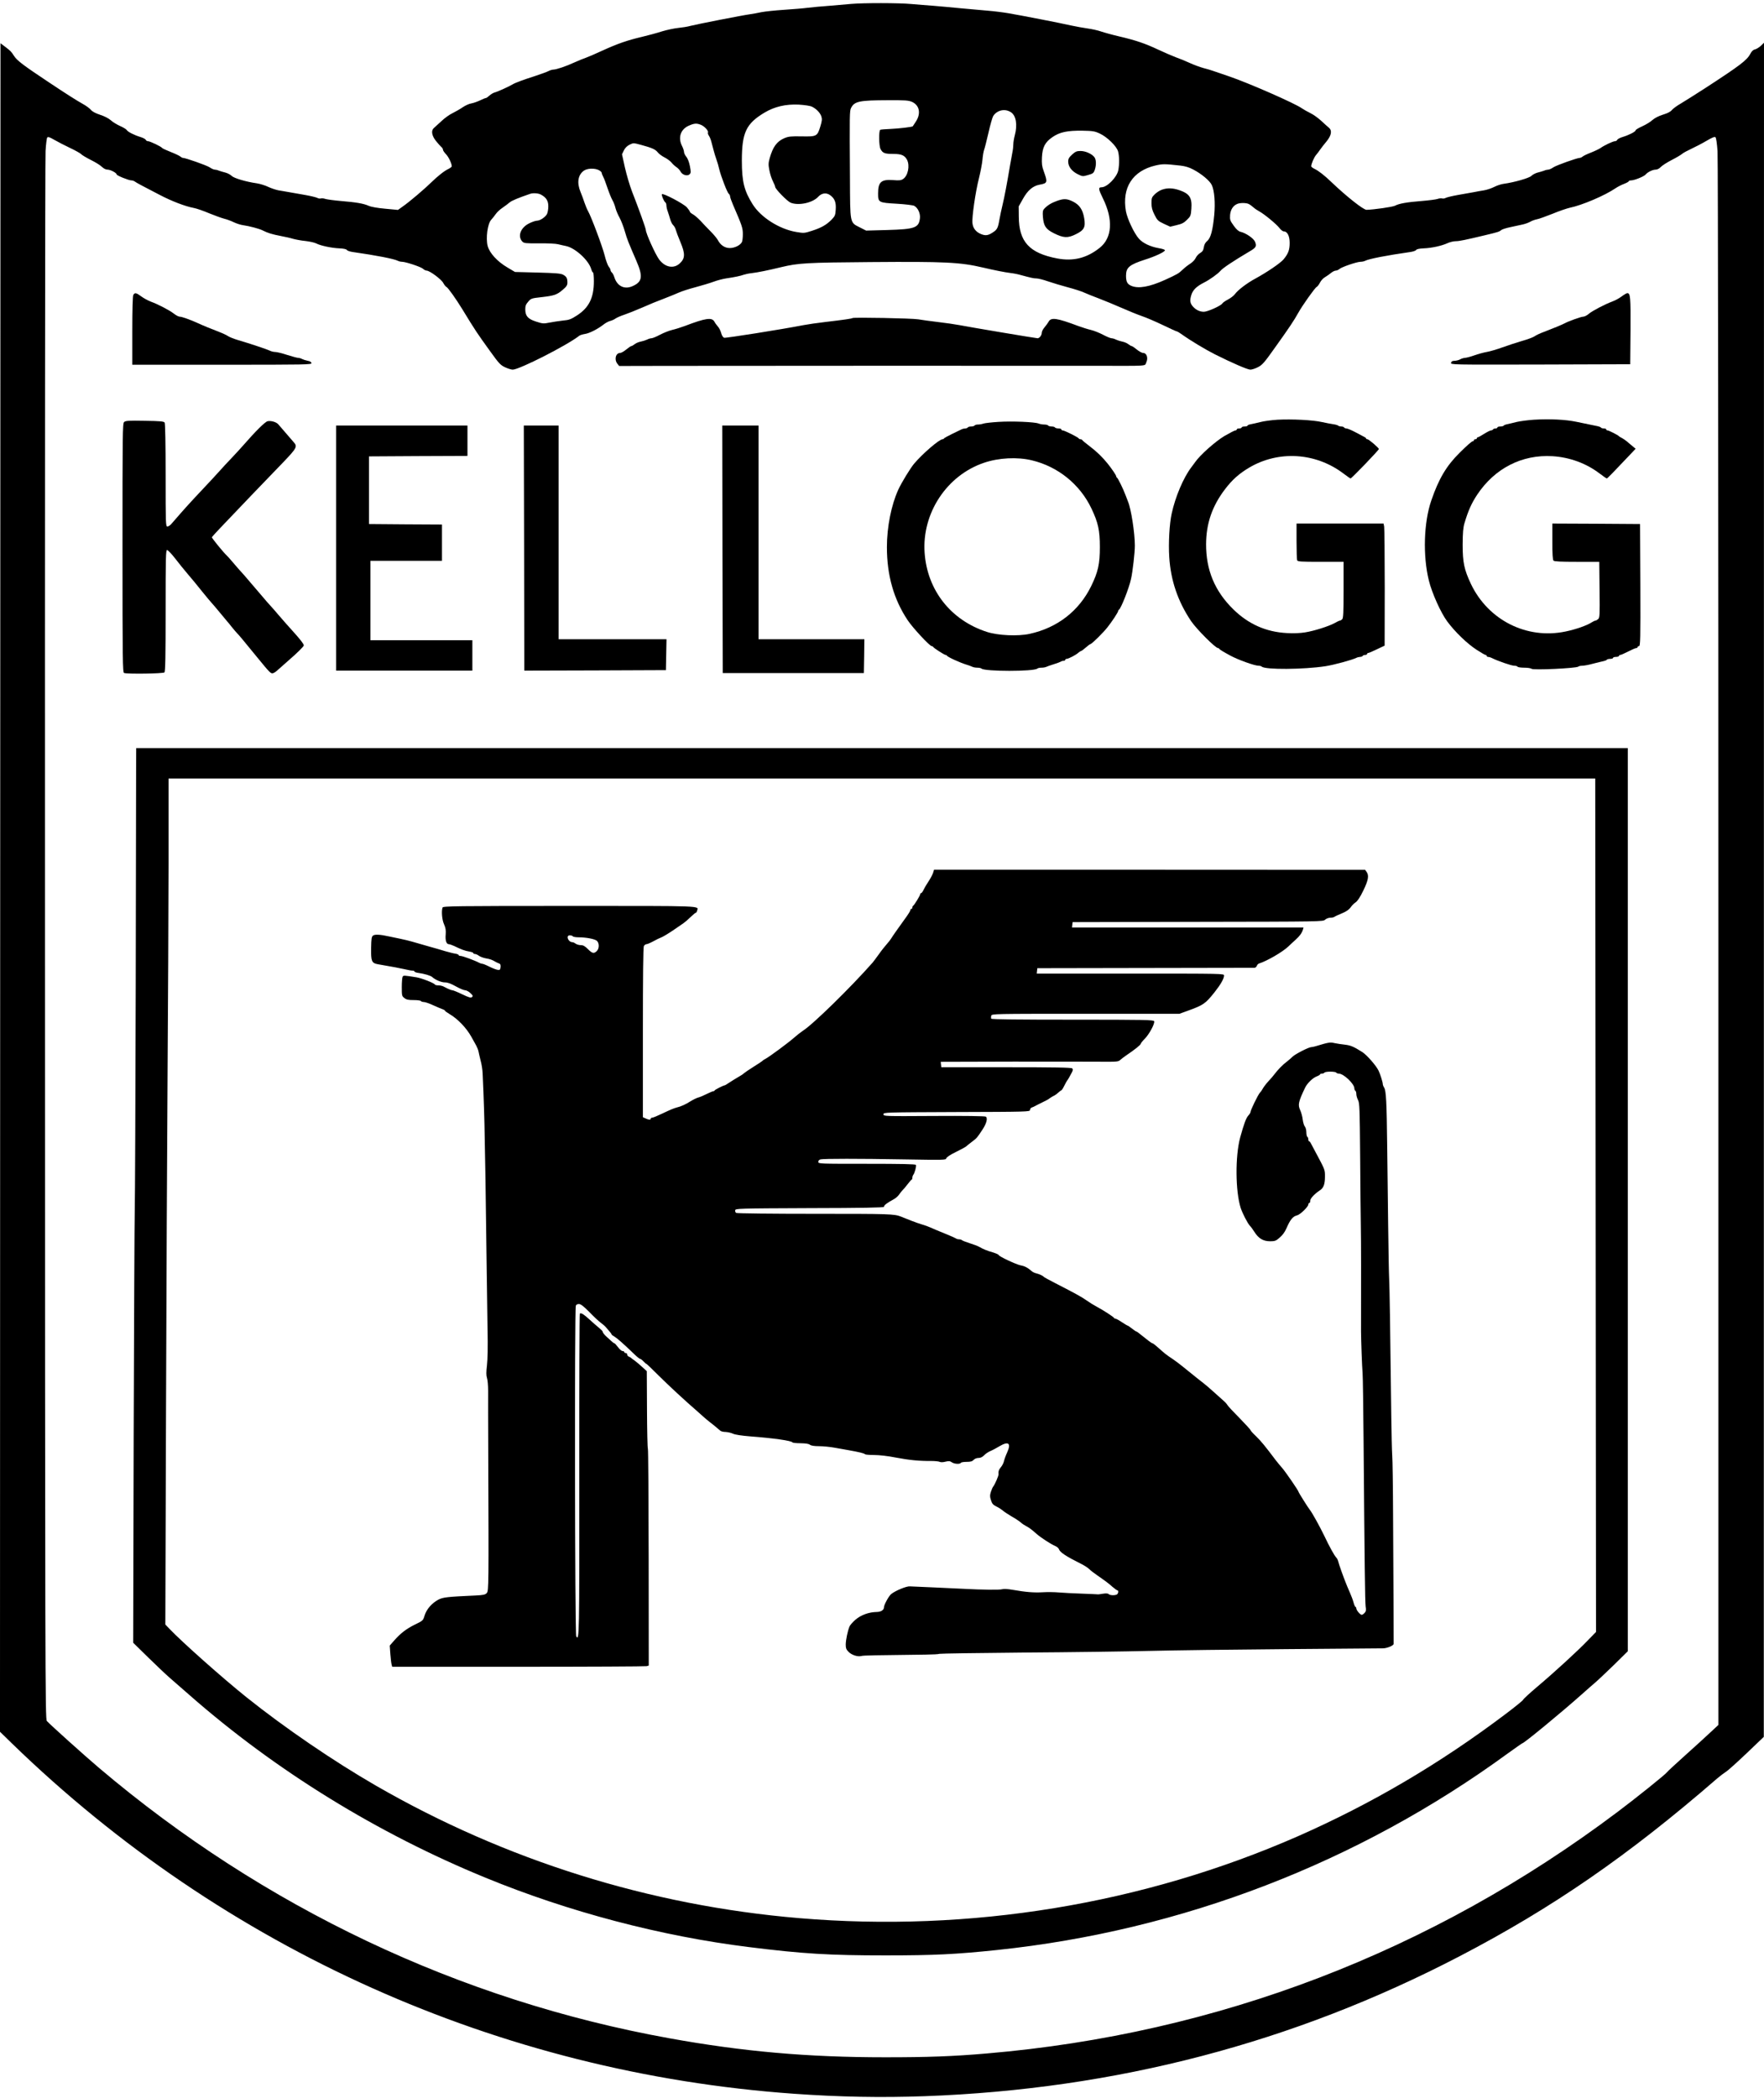 <svg height="344.803" preserveAspectRatio="xMidYMid meet" viewBox="0 0 1800 2140" width="290.021" xmlns="http://www.w3.org/2000/svg"><g transform="matrix(.1 0 0 -.1 0 2140)"><path d="m8685 21360c-44-4-143-13-220-19-77-5-176-15-220-20-44-6-154-15-245-21s-194-17-230-24c-36-8-87-17-115-21-70-9-549-103-610-119-27-8-84-17-125-21s-115-20-165-35c-49-16-142-41-205-56-153-36-249-70-405-141-71-33-148-66-169-73-22-7-73-28-115-47-84-39-185-73-216-73-11 0-33-7-50-16-16-8-79-31-140-51-116-37-200-68-225-84-32-20-156-76-182-82-15-4-39-18-54-32s-31-25-37-25c-5 0-33-11-61-25-28-13-68-27-88-30s-58-20-85-38c-26-18-73-45-103-60-31-14-83-51-115-82-33-30-68-62-77-70-31-26-23-77 20-132 21-26 46-54 55-62 10-7 17-20 17-28s14-28 30-45c27-27 59-94 60-124 0-6-15-17-32-26-43-20-107-70-177-138-75-73-220-196-287-243l-53-38-128 12c-79 7-144 18-171 30-55 24-128 36-284 49-70 6-141 16-158 21-17 6-37 8-46 5-8-3-25-1-37 6-12 6-69 20-127 30s-132 23-165 29-80 14-105 18c-25 5-71 20-103 35-31 15-83 31-115 36-113 16-236 53-258 76-12 12-41 28-65 34s-54 15-67 20c-13 6-31 10-41 10s-34 11-53 24c-30 20-246 96-273 96-5 0-16 6-24 13-9 8-53 29-99 47-45 18-85 36-88 41-8 14-124 69-144 69-10 0-20 7-23 14-3 8-28 21-55 29-63 19-129 53-139 71-5 8-35 27-68 41-33 15-76 41-95 59-22 19-64 41-108 55-48 16-80 33-95 51-12 15-49 42-82 60-66 37-170 103-344 219-265 176-327 223-358 271-27 43-36 52-93 95l-45 34-3-8611-2-8611 122-119c2165-2101 4973-3359 7978-3573 466-33 890-41 1335-25 1953 71 3762 544 5460 1428 947 493 1721 1027 2624 1810 30 26 71 57 90 69 20 11 115 97 213 190l176 168 1 8639 1 8640-32-31c-18-17-45-33-60-37-19-4-34-19-47-44-34-66-106-120-458-349-100-65-214-136-252-159-39-22-79-52-91-66-13-17-43-33-90-47-45-14-84-34-108-55-20-19-67-47-104-64-38-17-68-35-68-41 0-14-69-49-132-68-27-8-52-21-55-29-3-7-13-14-23-14-20 0-110-42-150-71-14-9-57-30-95-45-39-15-77-33-86-41-8-7-21-13-27-13-28 0-238-75-270-96-19-13-43-24-53-24s-28-4-41-10c-13-5-43-14-67-20s-53-22-65-34c-21-22-174-66-284-81-24-3-66-17-94-31-27-14-74-30-104-35s-78-13-106-19c-29-5-100-18-158-28s-115-24-127-30c-12-7-29-9-37-6-9 3-30 1-47-5s-90-15-162-21c-153-12-230-26-272-48-25-13-215-40-291-42-32 0-205 137-355 280-71 69-134 118-176 138-18 9-33 20-33 26 0 25 29 92 50 116 12 14 31 39 43 57 12 17 41 55 65 83 47 58 56 108 25 135-10 8-45 39-78 70s-85 68-115 82c-30 15-68 36-85 48-67 49-538 256-740 325-77 26-153 53-170 58-16 6-59 19-95 28-36 10-99 33-140 52s-105 45-142 58c-37 14-118 49-180 78-134 63-228 95-399 135-69 16-152 39-184 50-31 11-94 25-139 31-44 6-119 20-166 30-100 23-504 102-640 125-52 9-147 21-210 26s-189 17-280 25c-91 9-214 20-275 25-60 4-162 13-225 18-128 12-491 12-615 1zm621-999c78-35 94-121 37-205-15-22-28-42-29-44-4-7-137-23-225-27-54-2-102-6-107-9-16-10-14-164 3-196 22-42 43-50 130-50 84 0 116-14 141-61 30-60 9-162-41-195-21-14-40-16-101-11-122 9-154-19-154-136 0-92 3-94 191-105 86-5 165-15 177-21 38-20 65-78 59-127-11-97-50-112-331-120l-218-6-65 33c-102 52-98 31-100 509-4 646-4 680 12 710 34 67 86 77 375 78 176 1 211-2 246-17zm-1021-49c45-22 83-61 96-99 9-28 7-46-10-102-31-102-37-105-191-102-113 2-135-1-178-19-75-33-115-87-148-203-14-51-14-68-3-125 7-37 23-87 36-111 12-24 23-50 23-57 0-21 122-146 157-161 80-33 224-3 282 60 35 38 82 45 121 17 47-34 63-73 58-147-4-58-7-66-43-104-53-53-104-82-200-113-77-25-83-25-160-12-172 29-360 148-444 281-87 138-111 232-111 445 0 288 43 379 232 492 103 61 216 87 348 81 62-4 117-12 135-21zm2031-57c52-34 68-128 39-235-8-30-15-72-15-92s-4-58-10-85c-5-26-16-86-24-133-28-169-58-327-76-400-10-41-24-106-31-145-16-93-23-107-72-138-46-30-73-33-120-13-49 21-79 59-84 110-7 58 31 321 67 461 15 61 31 143 35 184 3 40 11 85 16 100 6 14 26 93 45 175 18 82 41 160 49 173 40 61 121 78 181 38zm-3162-129c36-15 79-63 70-78-3-5 1-20 10-33s20-41 25-62c6-21 15-58 22-83 6-25 19-67 29-95 10-27 23-72 29-100 17-71 81-238 97-251 8-6 14-19 14-28 0-8 13-46 29-83 94-217 101-238 101-302 0-34-4-71-10-81-17-32-74-60-123-60-51 0-96 30-123 83-9 16-42 56-73 87s-78 80-104 109c-27 28-62 58-78 66-16 9-29 20-29 25s-14 25-31 45c-33 37-245 149-255 134-6-10 21-74 35-83 6-4 11-18 11-31 0-14 6-42 14-62 7-21 19-57 25-80 7-24 20-51 31-60 10-10 22-31 26-48 4-16 25-72 47-124 50-119 49-167-7-218-62-57-149-40-209 39-39 51-137 269-137 303 0 15-68 206-142 395-22 57-54 166-71 240l-30 136 19 40c13 26 32 45 58 58 39 19 40 19 115-1 114-31 148-46 172-76 11-15 43-39 69-52s59-37 72-53c12-16 36-37 51-47s34-30 42-46c18-34 70-49 92-26 14 13 14 24 3 82-8 41-22 77-36 95-13 15-24 38-24 49 0 12-9 39-20 61-43 84-17 168 64 206 59 27 84 29 130 10zm4068-88c76-35 173-130 187-183 13-47 14-132 2-192-14-71-114-173-170-173-36 0-33-19 13-113 107-216 95-404-33-505-132-105-270-139-433-108-284 54-391 170-392 426l-1 105 44 78c48 86 100 130 167 143 84 15 86 22 44 139-18 48-21 76-18 140 5 104 32 155 108 207 74 51 152 67 305 65 107-2 126-5 177-29zm-10507-147c55-26 106-55 113-63 7-9 51-35 98-59 47-23 99-55 114-71 18-17 39-28 57-28 29 0 93-33 93-49 0-11 123-61 151-61 11 0 25-5 32-10 7-6 41-25 77-44 36-18 117-61 180-94 122-64 261-117 347-133 29-5 100-30 159-55 59-24 128-49 153-55s69-22 97-36c28-13 68-26 90-29 70-10 168-36 204-54 53-27 97-40 185-57 44-8 101-21 126-29 26-7 82-18 126-22 43-5 93-16 110-25 44-23 158-47 236-50 45-2 71-8 77-17 4-7 30-16 57-20 244-35 426-70 465-91 10-5 28-9 40-9 37 0 191-51 214-71 11-11 28-19 37-19 31 0 151-89 170-126 10-19 25-38 33-41 14-5 96-120 161-226 136-223 150-243 287-433 87-121 104-139 150-160 28-13 63-24 78-24 67 0 555 248 678 345 8 7 35 15 60 19 46 7 130 50 190 97 19 15 49 31 65 35 17 4 42 15 57 26 15 10 54 27 88 38 33 11 116 44 183 73 67 30 167 71 222 91 55 21 123 49 150 61 28 13 104 38 170 55 66 18 151 43 188 57s96 29 130 34c78 11 145 25 177 37 14 5 50 13 80 16 66 8 169 29 305 62 173 41 255 46 905 51 766 6 917-1 1155-57 115-27 222-48 280-55 28-3 73-12 100-20 107-29 133-35 163-35 17 0 68-13 114-29s137-43 203-61c66-17 143-42 170-55 28-12 95-40 150-60 55-21 159-64 230-95 72-32 166-70 210-85s139-56 212-91 136-64 141-64 27-13 48-28c92-66 241-155 341-206 180-90 333-156 362-156 15 0 50 11 77 25 45 23 64 44 180 208 139 194 190 271 231 345 42 76 172 259 188 265 8 4 23 23 34 44 10 21 34 47 53 57 18 11 46 30 61 43 16 13 37 23 48 23 10 0 28 8 39 18 25 20 173 71 213 72 15 0 35 4 45 9 39 21 221 56 465 91 27 4 53 13 57 20 6 9 32 15 77 17 81 3 183 25 244 53 24 11 62 20 83 20 37 0 99 13 296 60 135 32 150 37 168 53 9 8 53 22 97 31 44 10 100 22 125 27 25 6 59 18 76 28 16 10 48 21 69 25 22 4 92 30 158 56 65 27 144 54 175 61 124 25 359 125 467 199 22 15 61 35 88 45 26 10 47 22 47 26 0 5 10 9 23 9 34 0 130 39 148 59 22 26 73 51 104 51 16 0 38 11 53 28 15 15 65 47 112 71s94 52 105 62 54 33 95 52 110 55 154 81c56 33 82 44 91 36 7-6 15-60 21-142 5-75 9-3603 9-8092v-7959l-85-79c-47-44-162-149-257-234s-178-162-185-172c-16-22-316-263-503-403-1898-1427-4083-2263-6435-2463-348-30-603-39-1040-39-786 0-1449 58-2200 194-2140 386-4140 1334-5820 2758-143 121-499 441-532 478-17 18-18 448-19 7954-1 4364 1 7990 6 8059 4 69 12 131 17 137 8 10 24 5 72-23 33-19 106-57 161-83zm11331-180c49-6 89-18 130-40 86-45 169-115 189-158 27-56 37-181 25-308-15-155-36-234-72-263-19-16-30-37-34-64-5-31-14-45-38-59-17-10-37-32-45-50-7-17-32-43-55-58-23-14-58-42-79-62-39-38-55-47-182-105-156-70-267-90-340-60-42 18-55 42-55 104 0 84 34 112 194 164 102 32 198 77 203 94 3 7-22 16-64 23-86 15-163 52-202 97-49 55-118 203-132 279-42 242 68 412 301 467 75 17 93 17 256-1zm-5936-46c17-9 30-21 30-28 0-6 7-25 16-42 9-16 28-69 44-116s38-101 49-120 25-54 31-79 25-70 42-100c16-30 41-93 54-140 25-86 35-109 118-301 68-158 61-212-36-256-83-39-158-4-188 86-7 23-19 46-27 52-7 6-13 17-13 24s-8 23-19 36c-10 13-29 65-41 114-23 92-137 395-169 451-10 17-26 55-36 85s-28 80-41 111c-39 93-27 172 32 216 35 26 111 29 154 7zm-592-249c55-29 77-63 77-120 0-29-6-65-14-80-18-32-69-66-102-67-13 0-49-12-79-27-88-43-121-132-70-186 17-17 33-19 171-18 84 1 171-3 193-9 23-6 61-14 84-19 92-20 227-143 254-232 6-21 15-38 20-38 4 0 8-40 8-89 0-168-50-269-172-348-62-40-80-47-147-53-42-5-103-14-137-21-56-11-67-11-134 11-84 27-110 57-110 127 0 33 7 50 30 76 28 33 34 35 134 46 131 15 159 24 218 75 39 33 48 47 48 73 0 46-9 62-44 81-25 13-72 17-261 22l-230 6-76 45c-104 61-184 148-203 221-20 79-1 226 36 266 14 15 35 42 47 59 12 18 43 47 69 64 26 18 58 42 72 54 20 18 90 47 210 88 29 10 81 7 108-7zm7225-97c12-6 33-22 47-34 14-13 41-31 60-41 50-27 174-129 205-169 14-19 34-35 45-35 36 0 60-47 60-117 0-72-14-109-62-168-33-39-168-131-289-197-84-45-177-116-207-157-12-17-45-42-72-56s-53-32-57-40c-13-23-150-85-189-85-41 0-80 19-110 52s-35 62-18 118c16 53 53 89 132 129 56 28 142 90 164 117 24 29 127 98 301 201 64 37 72 52 53 98-15 35-93 88-148 101-19 4-42 24-69 62-38 53-40 61-37 110 5 54 31 95 73 112 29 13 93 12 118-1z"/><path d="m10940 19824c-32-30-40-43-40-72 0-51 36-98 96-128 51-25 52-25 107-9 50 14 57 20 68 52 18 54 15 110-7 134-31 34-90 59-139 59-38 0-51-6-85-36z"/><path d="m10783 19350c-56-20-96-45-127-79-16-17-18-31-14-85 8-92 30-124 112-165 98-49 141-51 222-11 87 42 103 73 87 166-15 87-48 135-114 168-62 31-95 32-166 6z"/><path d="m1360 18391c-6-13-10-146-10-365v-346h916c863 0 915 1 912 17-2 11-16 20-38 23-19 4-45 12-57 18-12 7-30 12-41 12-10 0-61 14-112 30-51 17-106 30-122 30s-41 6-56 14c-29 14-200 71-322 107-41 12-86 30-100 39-14 10-56 30-95 45-76 29-169 67-225 93-76 34-155 62-176 62-11 0-39 14-60 31-43 34-161 96-239 124-27 11-70 34-94 52-51 38-66 41-81 14z"/><path d="m16548 18377c-24-18-65-41-93-51-82-31-208-97-243-127-18-16-44-29-57-29-22 0-150-46-192-69-22-12-116-51-208-86-38-14-82-34-96-45-14-10-72-32-130-48-57-17-149-47-204-67s-125-40-155-45-88-21-127-35c-40-14-83-25-95-25-13-1-34-7-48-15s-39-14-56-15c-23 0-33-5-37-20-5-20-2-20 911-18l917 3 3 343c2 343-1 382-33 382-7 0-33-15-57-33z"/><path d="m8699 18156c-6-6-81-17-284-41-77-9-174-23-215-31-226-44-795-134-811-129-11 4-23 22-30 48-6 23-21 53-34 67-12 14-28 35-34 47-25 49-88 40-306-43-38-14-95-32-126-39-30-7-86-29-124-49-37-20-77-36-87-36s-31-6-46-14c-15-7-43-16-63-20-21-4-48-15-62-26s-30-20-35-20c-6 0-29-16-52-35s-51-35-62-35c-45 0-62-66-29-109l19-24 468 1c488 1 3634 2 4374 1 581-1 517-5 537 35 21 45 4 96-32 96-13 0-42 16-65 35s-46 35-52 35c-5 0-21 9-35 20s-41 22-62 26c-20 4-48 13-63 20-15 8-36 14-46 14s-50 16-87 36c-38 20-94 42-124 49-31 7-87 25-126 39-224 84-281 92-306 43-7-12-25-37-40-55-16-18-29-43-29-57 0-25-23-55-43-55-15 0-695 114-797 134-41 8-138 22-215 31s-169 22-205 28c-64 11-661 22-671 13z"/><path d="m13035 17119c-60-4-139-14-175-24-36-9-80-19-97-22-18-3-33-9-33-14s-13-9-30-9c-16 0-30-4-30-10 0-5-11-10-25-10s-25-4-25-10c0-5-6-10-14-10s-58-26-112-57c-93-56-249-194-299-267-11-15-29-40-40-54-79-104-162-299-199-470-23-102-34-305-25-442 15-241 88-454 223-655 56-82 248-275 275-275 5 0 11-4 13-8 3-7 39-29 113-69 79-43 247-103 287-103 13 0 28-4 33-9 34-33 427-30 650 4 89 14 273 64 317 86 10 5 27 9 37 9 11 0 23 5 26 10 3 6 15 10 26 10 10 0 19 5 19 10 0 6 5 10 12 10 6 0 46 17 89 38l78 37 1 591c0 325-3 605-6 623l-6 31h-444-444v-179c0-99 3-186 6-195 5-14 36-16 240-16h234v-286c0-234-3-288-14-300-8-8-19-14-24-14s-29-11-53-25c-61-33-208-80-302-95-48-8-118-11-185-7-213 11-393 91-548 243-188 184-278 400-277 664 1 211 62 388 193 560 74 97 142 158 246 220 299 177 676 155 959-57 38-29 73-53 76-53 11 0 289 289 289 300 0 12-103 100-117 100-7 0-13 3-13 8 0 4-10 12-23 18-12 7-53 28-91 48s-77 36-87 36-21 5-24 10c-3 6-16 10-29 10-12 0-26 4-32 9-5 5-27 11-49 14s-74 13-115 22c-91 21-306 32-455 24z"/><path d="m15650 17119c-58-4-136-14-175-23-38-10-82-20-98-23-15-3-30-9-33-14s-18-9-35-9c-16 0-29-4-29-10 0-5-9-10-19-10-11 0-23-4-26-10-3-5-13-10-21-10s-40-16-70-35-59-35-64-35c-6 0-10-4-10-10 0-5-7-10-15-10s-15-4-15-10c0-5-5-10-11-10-10 0-65-48-133-116-136-134-215-267-291-489-77-223-87-564-25-815 31-128 123-332 189-420 80-107 201-224 298-287 44-29 86-53 92-53s11-4 11-10c0-5 7-10 15-10s23-4 33-9c62-32 205-81 234-81 15 0 30-4 33-10 3-5 34-10 69-10 34 0 67-5 73-11 16-16 460 5 478 22 5 5 23 9 41 9 17 0 67 9 110 21 44 11 91 23 107 26 15 3 30 9 33 14s18 9 35 9c16 0 29 5 29 10 0 6 14 10 30 10 17 0 30 5 30 10 0 6 6 10 14 10 7 0 43 16 80 35s74 35 82 35 14 5 14 10c0 6 7 10 15 10 13 0 15 73 13 623l-3 622-447 3-448 2v-183c0-129 4-187 12-195 9-9 76-12 240-12h227l3-285c3-262 2-286-15-300-9-8-22-15-27-15-6 0-23-8-37-17-48-32-165-73-268-94-396-83-790 116-966 486-68 145-84 218-84 400 1 125 5 173 19 220 38 127 71 201 129 289 180 270 457 412 770 393 174-11 342-72 479-176 37-28 70-51 74-51 6 0 69 65 248 254l46 49-31 26c-18 14-43 36-57 48s-37 27-51 35c-14 7-28 15-31 19-11 12-103 59-116 59-8 0-14 5-14 10 0 6-11 10-24 10-14 0-27 4-30 9s-18 11-33 14c-16 4-48 10-73 15s-90 19-145 30c-110 23-270 31-435 21z"/><path d="m1266 17095c-15-15-16-121-16-1285 0-1147 2-1268 16-1274 31-12 399-7 412 6 9 9 12 163 12 630 0 545 2 618 15 618 8 0 46-39 83-87s94-119 127-157c34-39 99-118 145-176 47-58 92-112 101-121s47-54 85-100 71-86 74-89 24-27 45-55c22-27 45-54 51-60 13-11 73-83 209-250 130-159 139-168 162-161 12 4 34 19 49 34 16 15 63 56 104 92 94 81 160 147 160 157 0 15-36 61-110 143-55 60-97 109-150 170-30 36-64 74-75 86-22 23-32 35-155 179s-133 156-155 179c-11 12-45 50-75 86s-60 69-67 75c-29 26-154 178-151 186 2 4 37 43 78 86s115 121 165 173c88 93 213 223 483 503 141 147 149 163 109 207-12 14-49 56-82 95-33 38-67 78-76 88-21 23-73 38-108 31-26-6-117-95-256-254-26-30-78-86-115-125-37-38-89-95-116-125s-60-66-74-81c-118-124-278-297-331-359-36-41-76-87-89-102-13-16-32-28-42-28-17 0-18 24-18 523 0 311-4 528-10 537-8 12-44 16-203 18-170 3-196 1-211-13z"/><path d="m10190 17097c-69-4-138-12-154-17-16-6-42-10-57-10s-31-4-34-10c-3-5-19-10-35-10s-32-4-35-10c-3-5-15-10-26-10-10 0-27-4-37-9-9-5-53-26-97-47s-81-42-83-46c-2-5-8-8-14-8-33 0-203-146-291-250-38-46-128-192-161-265-71-155-116-380-116-585 0-288 70-533 212-746 52-78 225-264 245-264 6 0 13-4 15-8 4-11 115-82 127-82 5 0 11-3 13-7 5-13 133-72 203-93 22-7 48-16 57-21 10-5 33-9 51-9s37-4 42-9c32-31 538-31 570 0 5 5 24 9 42 9s41 4 51 9c9 5 44 17 77 27s64 22 70 26c5 4 17 8 27 8s18 5 18 10c0 6 6 10 14 10 18 0 96 40 120 63 11 9 23 17 26 17 4 0 16 8 28 18 50 42 60 50 70 53 19 7 128 115 171 169 50 63 111 156 111 169 0 5 4 11 8 13 19 8 103 219 123 313 17 73 39 269 39 340 0 129-38 375-70 450-4 11-16 40-25 65-24 65-78 174-87 178-4 2-8 8-8 14 0 10-45 77-87 129-53 66-114 125-182 176-42 32-77 61-79 66-2 4-10 7-17 7s-15 4-17 8c-4 11-146 82-164 82-8 0-14 5-14 10 0 6-13 10-29 10-17 0-33 5-36 10-3 6-19 10-35 10s-32 5-35 10c-3 6-21 10-40 10s-44 5-57 10c-36 16-270 26-408 17zm339-392c267-64 490-244 608-491 69-145 86-223 86-394 0-172-18-253-88-397-124-254-345-426-629-488-119-26-322-17-436 20-367 119-608 424-635 806-29 404 226 791 606 919 150 51 339 61 488 25z"/><path d="m3430 15810v-1250h695 695v155 155h-520-520v405 405h365 365v185 185l-372 2-373 3v345 345l503 3 502 2v155 155h-670-670z"/><path d="m5348 15810 2-1250 723 2 722 3 3 158 3 157h-551-550v1090 1090h-177-178z"/><path d="m7372 15798 3-1263h720 720l3 173 2 172h-540-540v1090 1090h-185-185z"/><path d="m1389 13613c0-87-2-1107-4-2268-3-1160-7-2189-10-2285s-7-1129-11-2295l-5-2120 153-150c84-82 182-175 218-206s128-112 205-179c878-770 1917-1410 3020-1862 848-348 1790-596 2686-707 552-69 824-85 1394-85 499 0 718 11 1140 55 1885 198 3682 889 5212 2006 78 56 145 103 148 103 17 0 404 319 606 499 53 47 115 102 138 121s107 99 187 176l144 142v4606 4606h-7610-7610zm14893-4505 4-4353-81-83c-102-107-340-325-520-477-77-65-141-124-143-132-2-7-83-73-180-146-675-509-1369-916-2121-1247-1580-692-3340-981-5086-834-1522 128-2997 589-4320 1352-430 248-930 589-1320 901-242 194-655 560-789 701l-39 41 7 2187c4 1203 11 2750 16 3437 5 688 9 1645 10 2128v877h7279 7279z"/><path d="m9520 12494c-7-19-27-57-46-85s-41-66-50-85-20-34-25-34-9-4-9-10c0-13-62-114-72-118-4-2-8-10-8-18s-4-14-10-14c-5 0-10-5-10-10 0-10-20-43-62-100-56-77-125-175-135-193-7-12-26-36-43-55s-55-66-83-106c-28-39-56-76-62-83-221-251-610-632-712-696-21-14-60-44-88-69-56-50-257-199-295-218-14-7-27-16-30-20s-43-31-90-60c-46-29-90-59-98-66-7-8-34-26-60-40-26-15-66-40-89-55-23-16-45-29-49-29-12 0-99-44-102-52-2-5-8-8-14-8s-36-13-67-28c-31-16-69-32-86-36-16-4-52-22-80-39-47-30-94-52-140-63-32-9-55-18-148-62-48-23-94-42-102-42s-15-4-15-10c0-14-20-13-53 3l-27 12v863c0 576 3 870 10 883 6 10 18 19 27 19 8 0 39 13 67 28 28 16 67 35 86 42 19 8 71 39 115 69 44 31 93 64 108 74s48 38 73 63c25 24 49 44 53 44 5 0 11 9 14 21 14 52 93 49-1298 49-1170 0-1293-2-1299-16-13-35-6-126 15-171 16-36 20-60 17-102-6-62 7-101 31-101 9 0 34-9 56-19 72-35 109-49 153-56 23-4 42-11 42-16s7-9 16-9 28-8 42-19c15-10 47-22 72-26 41-7 62-14 100-37 8-5 23-11 33-15 13-4 17-14 15-37-3-26-7-31-28-28-14 1-52 16-85 32-33 17-66 30-73 30s-20 4-30 9c-41 23-172 71-191 71-12 0-21 4-21 9s-15 11-32 14c-18 2-64 14-103 25-38 12-119 35-180 52-60 17-132 38-160 46-27 8-81 21-120 29-38 8-90 19-115 24-90 20-144 23-163 9-15-11-18-31-20-129-2-131 6-152 66-163 178-31 220-39 274-51 34-8 71-15 82-15 12 0 21-4 21-9s17-11 38-14c60-8 126-27 142-42 34-30 93-55 131-55 28 0 60-12 110-40 39-22 82-40 95-40s38-13 54-29c26-24 28-30 16-41-12-9-31-4-100 29-47 23-92 41-100 41s-29 8-48 17c-18 9-41 20-50 25-10 4-31 8-47 8s-31 4-33 8c-6 15-134 65-188 74-127 20-132 21-141 7-5-8-9-55-9-106 0-87 1-93 26-112 21-17 41-21 95-21 37 0 71-4 74-10 3-5 17-10 31-10 13 0 57-15 97-34 40-18 82-36 95-40 12-4 22-10 22-14s23-20 51-37c81-48 169-140 219-230 18-33 41-74 50-90 9-17 20-44 23-60 3-17 13-59 22-95 10-36 19-94 20-130 11-229 19-491 21-655 2-104 5-298 8-430 2-132 7-465 10-740 4-275 9-626 11-780 4-178 1-313-6-371-8-69-8-101 0-127 7-19 12-79 12-133-1-55 0-337 1-629 5-1366 5-1411-15-1433-16-17-34-21-115-25-290-13-332-18-380-43-66-36-119-96-139-160-16-53-17-54-100-94-89-44-148-90-215-167l-41-47 6-86c4-47 9-95 13-107l6-23h1287c707 0 1296 3 1308 6l23 6-1 1104c-1 607-4 1106-8 1109-4 2-8 181-9 397l-2 393-47 43c-26 24-61 53-77 65-17 11-33 24-36 27-3 4-13 9-22 13-10 3-18 13-18 22 0 8-7 15-15 15s-15 5-15 10c0 6-8 10-17 10-10 0-31 18-47 40-17 22-33 40-37 40-5 0-19 10-32 23-13 12-32 30-43 39-26 23-44 45-44 56 0 5-18 23-40 41-21 17-65 55-96 84-57 52-82 68-97 60-4-3-7-743-6-1645 1-1647 0-1698-31-1648-14 22-18 3328-4 3373 3 10 15 17 31 17 19 0 47-22 107-82 44-46 96-94 115-108s43-34 52-45c47-53 59-69 59-74 0-4 14-15 32-25 28-17 83-65 206-183 25-24 49-43 55-43 5 0 20-11 33-25s26-25 29-25c4 0 59-53 124-118 95-95 282-268 395-365 12-10 37-33 56-50 19-18 51-44 70-59 31-23 57-45 110-90 7-7 32-13 55-13 22-1 56-9 75-18 22-10 87-20 175-27 238-18 420-44 431-61 3-5 40-9 82-9 52-1 83-5 96-15s44-15 94-15c41 0 113-7 161-16 47-9 111-20 141-25 106-19 161-32 166-41 3-4 45-8 93-8 54 0 140-10 222-26 136-26 239-36 363-35 37 0 76-4 85-9 11-5 33-5 59 2 33 8 45 7 64-6 25-18 83-22 93-6 3 6 30 10 59 10 40 0 57 5 71 20 11 12 31 20 50 20 21 0 39 9 56 26 13 15 42 34 64 44 22 9 64 31 93 49 93 55 122 32 79-63-14-30-28-69-32-87-4-19-18-47-31-62-22-26-28-45-25-73 2-15-37-104-53-124-7-8-18-34-25-56-11-35-11-49 1-85 11-36 22-48 55-64 23-11 52-30 65-41 13-12 55-40 93-62 39-22 79-49 91-60 11-11 35-27 53-36 33-18 51-30 110-82 44-39 149-106 190-123 17-7 33-21 36-31 10-32 70-72 230-152 32-16 68-40 80-52 11-12 46-39 78-61 96-67 117-83 159-120 22-19 45-35 49-35 16 0 10-38-7-44-25-10-69-7-81 5-8 8-27 9-60 4-26-5-52-8-56-6-5 1-77 4-160 7-84 3-188 8-232 12s-118 5-165 2c-89-5-170 1-307 25-53 9-91 11-106 6-21-8-209-6-392 4-33 2-168 8-300 14s-244 11-250 11c-34 4-151-45-192-79-25-21-73-110-73-134 0-28-30-47-73-48-81-1-162-31-218-79-28-25-56-56-61-70-19-47-37-135-38-182 0-38 5-52 29-76 33-33 93-52 131-42 22 6 126 8 655 14 72 1 135 4 140 8 6 3 395 9 865 13 470 3 1049 11 1285 17 237 6 860 14 1385 18s972 8 993 8c42 1 107 28 108 46 0 18-2 720-6 1306-1 294-5 573-9 620-3 47-7 218-9 380-12 971-17 1317-22 1415-3 61-7 301-10 535s-7 603-10 820c-5 449-11 566-31 597-8 12-14 29-14 37 0 18-26 101-43 136-24 51-120 160-165 189-90 57-120 69-178 76-33 3-80 11-106 16-46 11-61 8-194-32-17-5-36-9-44-9-25 0-164-71-190-97-14-14-41-37-60-52-39-28-94-85-125-127-11-15-39-48-62-72-23-25-47-57-55-71-7-14-21-35-32-46-19-21-96-178-96-198 0-6-10-22-23-36-22-24-45-88-82-222-52-193-49-549 5-719 18-55 69-154 93-181 13-13 32-40 44-59 44-71 91-100 165-100 46 0 59 5 91 33 35 30 56 58 73 97 39 90 66 124 109 134 33 8 115 88 115 111 0 8 5 15 10 15 6 0 10 11 10 24 0 23 43 69 99 106 37 24 51 63 51 138 0 74 4 64-104 266-17 32-35 67-41 77-5 11-13 19-17 19-5 0-8 9-8 19 0 11-4 23-10 26-5 3-10 25-10 47 0 23-7 49-15 58-9 10-18 41-22 71-3 30-15 73-26 97-25 54-18 85 50 228 22 46 79 101 120 116 18 7 33 16 33 20s9 8 19 8c11 0 23 5 26 10 3 6 30 10 60 10s57-4 60-10c3-5 15-10 26-10 49 0 159-104 159-151 0-10 5-21 10-24 6-3 10-19 10-34s8-43 18-62c15-31 17-84 21-569 2-294 5-618 7-720 3-150 3-525 2-1070 0-81 10-357 16-430 3-30 7-341 10-690 10-1254 15-1639 21-1685 6-36 4-50-10-65-10-11-23-20-30-20-16 0-55 47-55 65 0 8-4 15-8 15s-14 21-21 48c-7 26-23 67-34 92s-24 56-30 70c-5 14-13 34-18 45-21 52-68 183-73 207-3 15-12 33-19 40-21 21-71 112-126 228-45 93-126 239-147 263-17 21-114 175-114 182 0 11-134 206-167 243-21 24-49 58-63 76-113 150-152 197-202 246-32 30-58 59-58 64s-51 60-112 123c-62 62-117 121-122 131-5 9-20 27-34 39-13 12-54 48-89 80-36 32-71 63-77 68-6 6-58 48-116 93-58 46-125 100-149 120-25 20-63 49-85 64-78 52-91 63-149 115-32 29-62 53-68 53-8 0-37 22-142 106-9 8-20 14-23 14s-23 14-44 30c-21 17-41 30-44 30-4 0-30 16-59 35-28 19-57 35-64 35-6 0-13 3-15 8-5 11-115 82-178 115-30 16-75 44-100 62-46 33-117 73-319 176-63 32-117 62-120 66-8 11-51 30-81 37-14 3-34 13-45 23-36 32-69 50-110 57-46 9-225 93-225 106 0 5-26 16-57 26-61 17-101 34-143 58-14 8-56 24-95 36-38 12-74 26-79 31-6 5-19 9-31 9s-25 4-31 9c-5 4-56 27-114 50s-123 51-145 61-58 23-80 29-76 25-120 42-89 35-100 40c-72 28-113 29-879 29-435 0-797 4-804 9-8 5-12 17-10 27 3 18 28 19 761 22 527 1 757 5 757 13 0 17 28 38 101 78 20 11 44 32 54 48 10 15 26 35 34 43 9 8 32 35 51 60s38 47 42 48c5 2 8 11 8 21 0 9 4 21 8 27 15 16 35 91 28 103-5 8-151 11-502 11-486 0-494 0-494 20 0 12 8 21 23 25 37 8 390 8 845 0 418-7 433-7 438 11 4 12 41 37 97 64 51 25 97 50 103 55 6 6 33 28 61 49 53 40 53 41 109 126 41 62 55 117 33 131-8 6-217 9-529 7-509-3-515-3-515 17s8 20 748 23c723 2 747 3 747 21 0 10 8 21 18 25 9 3 24 9 32 14s42 22 75 38 62 31 65 34c7 7 42 29 60 37 8 4 26 17 40 30s28 23 31 23 17 21 30 48c13 26 26 49 29 52 6 6 29 46 48 83 11 22 12 31 3 40s-183 12-674 12h-662l-3 28-3 27 738 2c406 0 813 0 906-1 155-1 169 0 189 19 12 11 40 32 62 47 86 58 146 106 146 117 1 6 19 29 41 51 46 46 105 156 96 179-6 14-85 16-831 16-544 0-827 3-831 10-3 6-3 19 0 30 6 20 17 20 963 20h957l80 29c166 60 184 73 277 189 64 81 98 140 98 172 0 20 0 20-956 20h-955l3 28 3 27 1100 2c605 1 1108 2 1117 2 9 1 19 10 23 20 3 10 13 21 23 24 82 26 239 117 299 174 16 16 48 45 71 66 45 41 66 69 77 105l6 22h-1181-1181l3 28 3 27 1278 3c1261 2 1278 2 1299 22 12 11 36 20 53 20s35 4 40 8c6 5 40 21 77 36 46 19 73 38 89 60 12 18 35 42 51 52 20 13 46 52 79 120 52 107 60 154 34 191l-15 21-2199 1h-2200zm-3675-644c3-5 30-10 58-10 78 0 167-17 188-36 25-23 25-78-1-104-29-29-47-25-91 20-30 30-48 40-72 40-18 0-42 7-53 15-10 8-25 15-33 15-44 1-70 70-27 70 14 0 28-4 31-10z"/><path d="m11856 19465c-21-7-54-28-72-46-31-30-34-38-34-91 0-45 7-72 31-119 28-56 35-63 94-91l65-30 67 16c53 12 74 23 105 54 37 36 40 43 45 113 8 112-18 153-122 189-67 23-124 25-179 5z"/></g></svg>